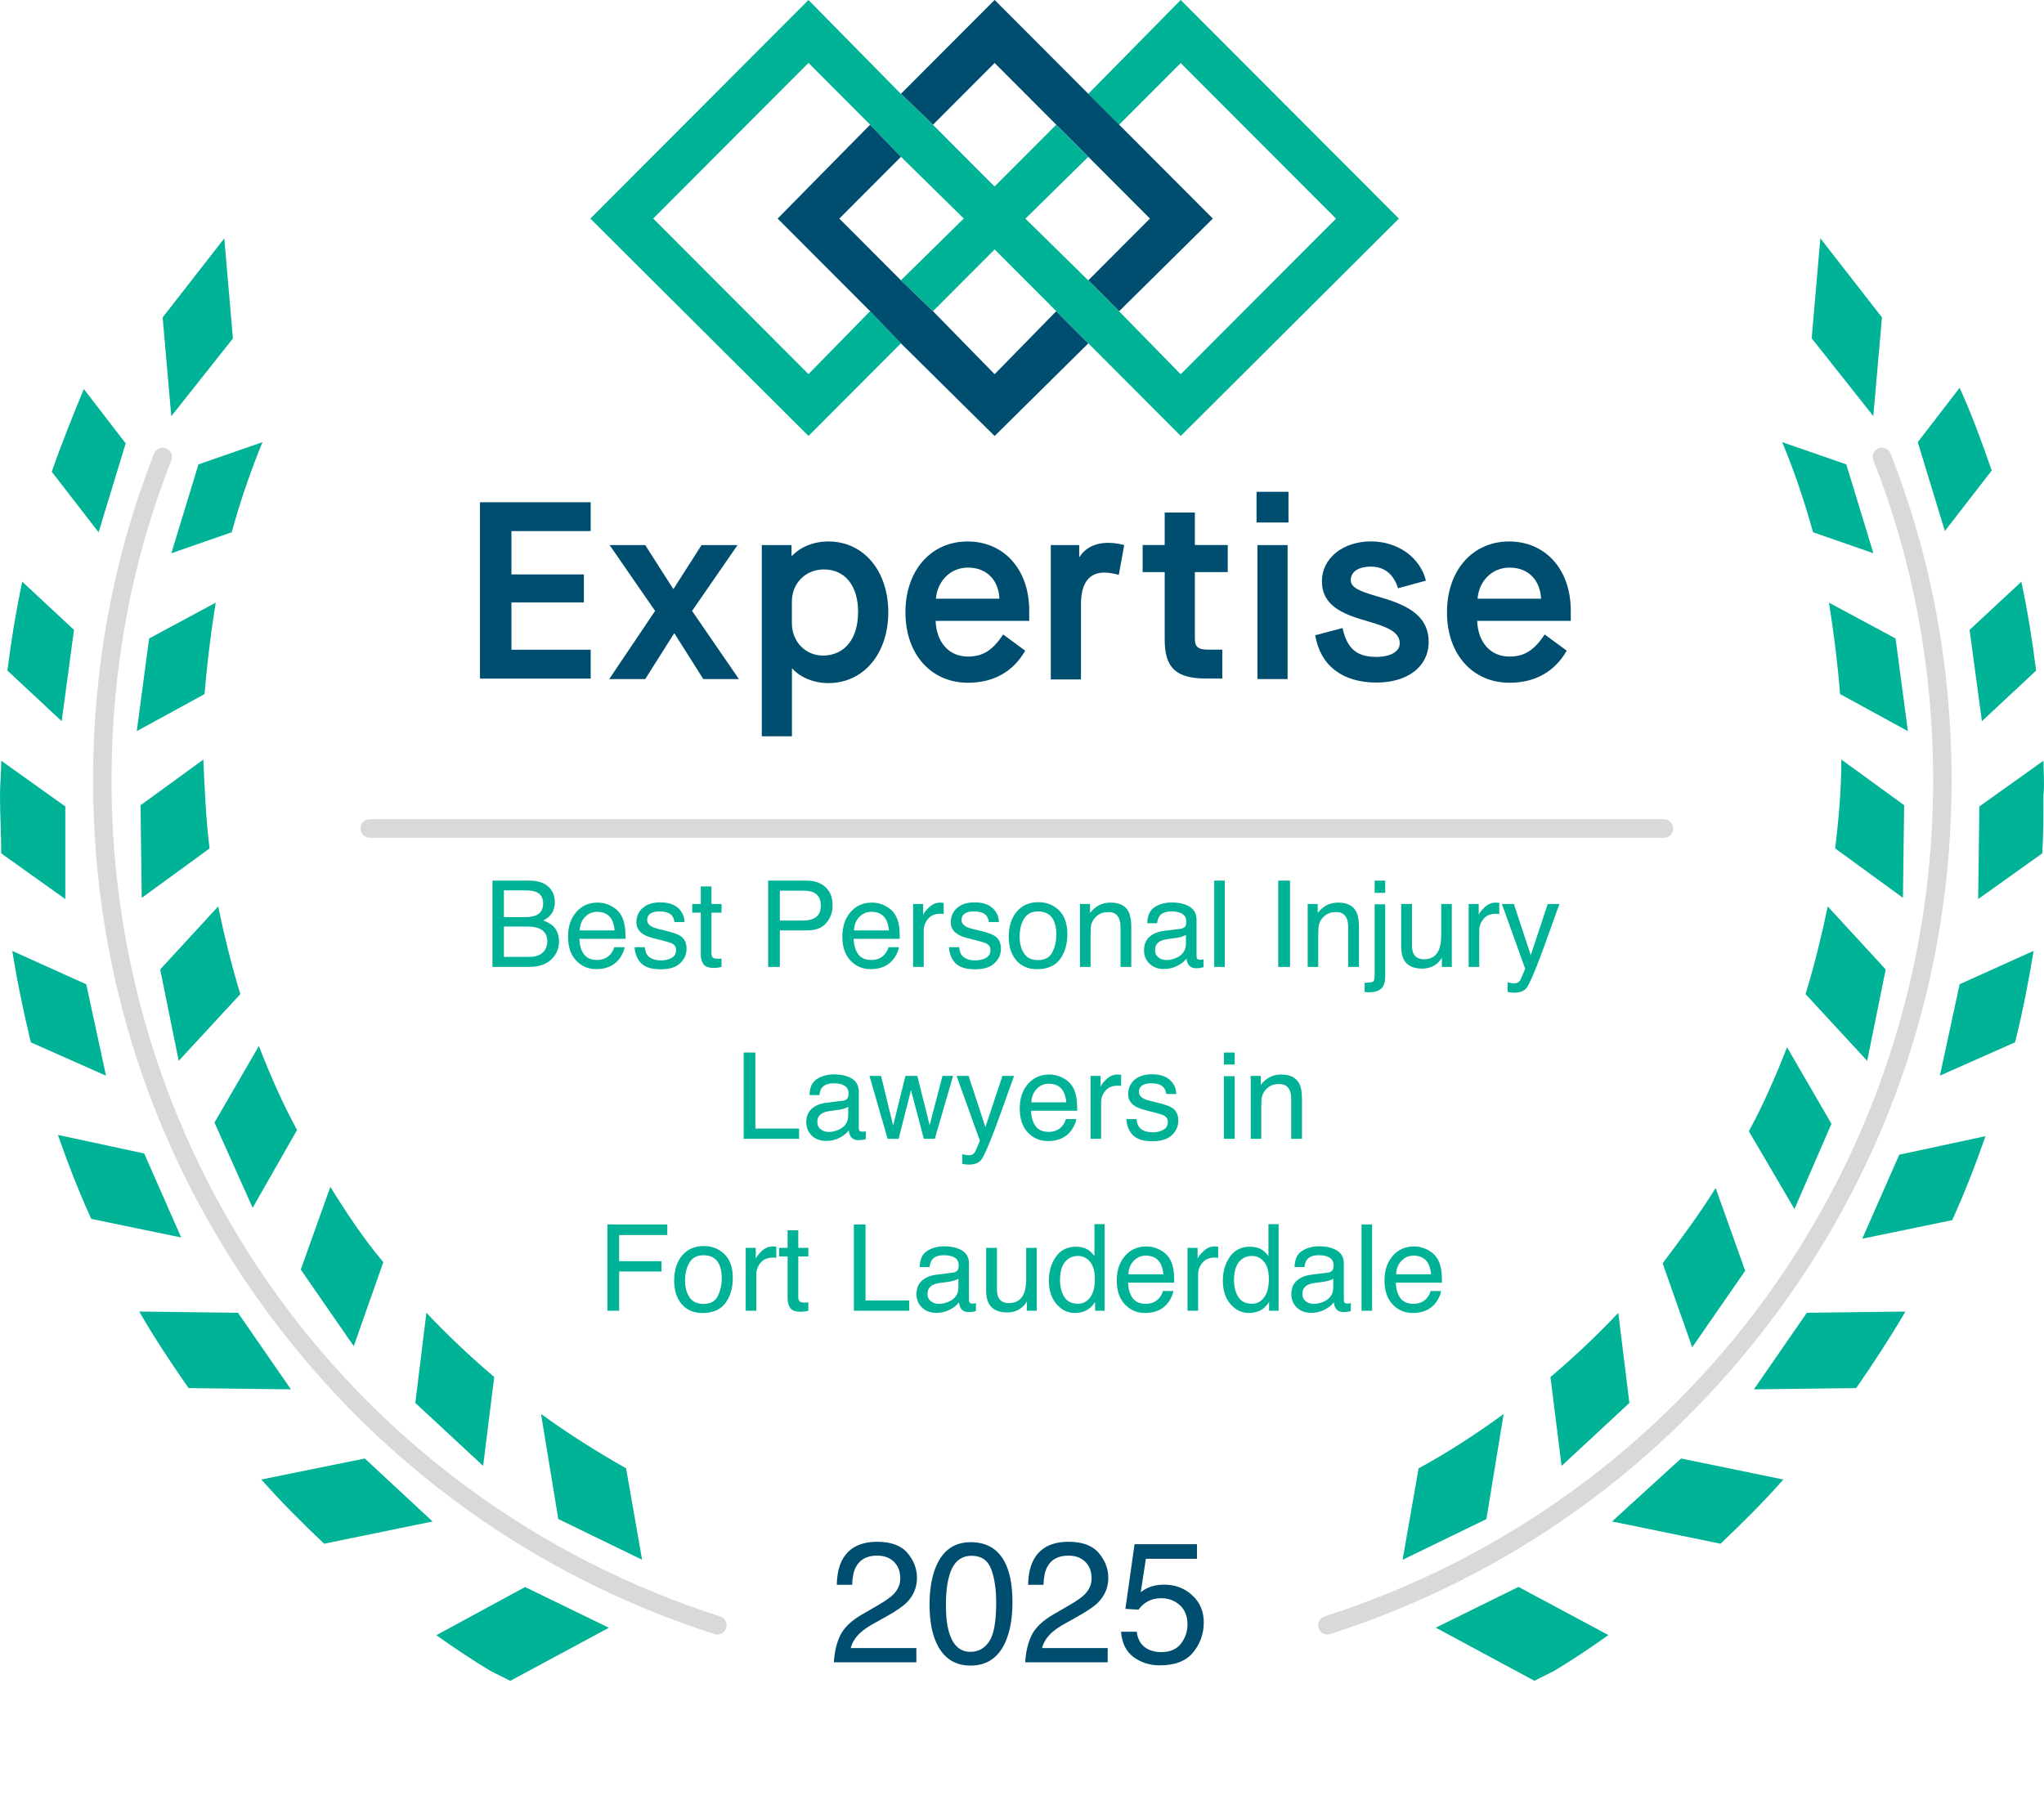 <svg width="183" height="162" viewBox="0 0 183 162" fill="none" xmlns="http://www.w3.org/2000/svg">
<g clip-path="url(#clip0_2019_1909)">
<g opacity="0.15">
<path d="M148.963 75.019H33.105C32.648 75.019 32.276 74.646 32.276 74.188C32.276 73.73 32.648 73.357 33.105 73.357H148.969C149.426 73.357 149.798 73.73 149.798 74.188C149.798 74.646 149.426 75.019 148.969 75.019H148.963Z" fill="#010101"/>
</g>
<g opacity="0.15">
<path d="M64.222 146.366C64.137 146.366 64.052 146.354 63.972 146.33C47.917 141.168 34.104 131.24 24.028 117.623C13.764 103.744 8.332 87.237 8.332 69.893C8.332 59.667 10.173 49.813 13.8 40.613C13.971 40.185 14.446 39.977 14.873 40.148C15.3 40.319 15.507 40.796 15.336 41.224C11.789 50.228 9.984 59.874 9.984 69.893C9.984 104.19 31.88 134.271 64.472 144.748C64.905 144.888 65.149 145.352 65.009 145.792C64.899 146.147 64.57 146.366 64.222 146.366Z" fill="#010101"/>
</g>
<g opacity="0.15">
<path d="M118.838 146.367C118.491 146.367 118.162 146.141 118.052 145.792C117.912 145.359 118.15 144.888 118.588 144.748C151.181 134.271 173.076 104.19 173.076 69.894C173.076 59.875 171.278 50.228 167.725 41.224C167.554 40.796 167.767 40.313 168.188 40.148C168.614 39.977 169.096 40.191 169.261 40.613C172.887 49.813 174.728 59.661 174.728 69.894C174.728 87.237 169.303 103.744 159.032 117.624C148.962 131.241 135.15 141.168 119.088 146.33C119.003 146.354 118.918 146.367 118.838 146.367Z" fill="#010101"/>
</g>
<path d="M20.853 30.301L20.079 21.345L14.562 28.425L15.336 37.271L20.853 30.307V30.301Z" fill="#00B296"/>
<path d="M11.252 39.703L7.504 34.834C6.51 37.265 5.516 39.703 4.633 42.244L8.826 47.663L11.252 39.703Z" fill="#00B296"/>
<path d="M15.336 49.544L20.743 47.663C21.517 44.895 22.401 42.244 23.504 39.593L17.768 41.584L15.342 49.544H15.336Z" fill="#00B296"/>
<path d="M6.62 56.399L1.987 52.086C1.432 54.737 0.993 57.395 0.664 60.046L5.522 64.579L6.626 56.393L6.62 56.399Z" fill="#00B296"/>
<path d="M19.311 53.967L13.349 57.175L12.246 65.471L18.317 62.153C18.537 59.386 18.872 56.735 19.311 53.967Z" fill="#00B296"/>
<path d="M5.846 72.215L0.11 68.122C0.11 69.118 -6.10352e-05 70.224 -6.10352e-05 71.219C-6.10352e-05 72.991 0.11 74.647 0.11 76.418L5.846 80.511V72.215Z" fill="#00B296"/>
<path d="M12.581 72.105L12.691 80.401L18.762 75.978C18.433 73.327 18.323 70.669 18.207 68.018L12.581 72.111V72.105Z" fill="#00B296"/>
<path d="M7.723 88.141L1.103 85.154C1.542 87.921 2.097 90.573 2.761 93.34L9.491 96.327L7.723 88.141Z" fill="#00B296"/>
<path d="M21.517 89.021C20.743 86.48 20.085 83.822 19.53 81.171L14.343 86.81L16.001 94.996L21.517 89.021Z" fill="#00B296"/>
<path d="M12.91 103.292L5.187 101.63C6.071 104.171 7.065 106.719 8.168 109.15L16.22 110.812L12.91 103.292Z" fill="#00B296"/>
<path d="M26.595 101.19C25.272 98.759 24.169 96.211 23.175 93.67L19.201 100.524L22.62 108.154L26.595 101.19Z" fill="#00B296"/>
<path d="M21.298 117.556L12.471 117.446C13.794 119.768 15.342 122.089 16.885 124.301L26.046 124.411L21.304 117.556H21.298Z" fill="#00B296"/>
<path d="M34.318 113.024C32.55 110.922 31.008 108.601 29.576 106.279L26.93 113.69L31.672 120.544L34.318 113.024Z" fill="#00B296"/>
<path d="M23.395 132.487C25.162 134.479 27.034 136.36 29.021 138.236L38.731 136.244L32.66 130.605L23.389 132.487H23.395Z" fill="#00B296"/>
<path d="M44.247 123.305C42.151 121.533 40.054 119.548 38.176 117.556L37.183 125.626L43.254 131.265L44.247 123.305Z" fill="#00B296"/>
<path d="M39.06 146.422C40.602 147.527 42.26 148.633 43.918 149.629L45.686 150.515L54.512 145.762L47.009 142.115L39.066 146.428L39.06 146.422Z" fill="#00B296"/>
<path d="M48.441 126.622L49.983 136.024L57.487 139.671L56.054 131.485C53.519 130.05 50.867 128.388 48.441 126.616V126.622Z" fill="#00B296"/>
<path d="M168.493 28.419L162.976 21.339L162.202 30.295L167.718 37.259L168.493 28.413V28.419Z" fill="#00B296"/>
<path d="M178.319 42.134C177.435 39.593 176.551 37.155 175.448 34.724L171.699 39.593L174.125 47.553L178.319 42.134Z" fill="#00B296"/>
<path d="M167.725 49.544L165.299 41.584L159.563 39.593C160.666 42.244 161.55 44.901 162.324 47.663L167.731 49.544H167.725Z" fill="#00B296"/>
<path d="M177.435 64.585L182.293 60.052C181.964 57.401 181.519 54.633 180.97 52.092L176.338 56.405L177.441 64.591L177.435 64.585Z" fill="#00B296"/>
<path d="M164.744 62.153L170.815 65.471L169.712 57.175L163.75 53.967C164.189 56.735 164.524 59.386 164.744 62.153Z" fill="#00B296"/>
<path d="M182.951 68.122L177.215 72.215L177.106 80.511L182.841 76.418C182.951 74.757 182.951 72.991 182.951 71.219C183.061 70.224 182.951 69.118 182.951 68.122Z" fill="#00B296"/>
<path d="M170.48 72.105L164.854 68.012C164.854 70.663 164.634 73.321 164.299 75.972L170.37 80.395L170.48 72.099V72.105Z" fill="#00B296"/>
<path d="M173.68 96.321L180.409 93.334C181.074 90.683 181.622 87.915 182.067 85.148L175.448 88.135L173.68 96.321Z" fill="#00B296"/>
<path d="M161.653 89.021L167.17 94.996L168.828 86.81L163.64 81.171C163.086 83.822 162.427 86.48 161.653 89.021Z" fill="#00B296"/>
<path d="M166.731 110.922L174.783 109.26C175.886 106.829 176.88 104.282 177.764 101.74L170.041 103.402L166.731 110.922Z" fill="#00B296"/>
<path d="M163.97 100.635L159.995 93.78C159.002 96.322 157.899 98.869 156.576 101.301L160.66 108.265L163.97 100.635Z" fill="#00B296"/>
<path d="M157.021 124.411L166.182 124.301C167.725 122.089 169.163 119.878 170.595 117.446L161.769 117.556L157.027 124.411H157.021Z" fill="#00B296"/>
<path d="M156.247 113.793L153.601 106.383C152.169 108.704 150.511 110.916 148.859 113.127L151.504 120.647L156.247 113.793Z" fill="#00B296"/>
<path d="M144.33 136.244L154.04 138.236C156.027 136.354 157.905 134.479 159.666 132.487L150.505 130.605L144.324 136.244H144.33Z" fill="#00B296"/>
<path d="M139.807 131.271L145.878 125.633L144.885 117.562C143.007 119.554 140.91 121.546 138.813 123.311L139.807 131.271Z" fill="#00B296"/>
<path d="M128.549 145.756L137.375 150.509L139.143 149.623C140.801 148.627 142.453 147.521 144.001 146.416L135.949 142.103L128.555 145.75L128.549 145.756Z" fill="#00B296"/>
<path d="M134.62 126.623C132.194 128.394 129.652 130.05 127.006 131.491L125.574 139.678L133.078 136.031L134.62 126.629V126.623Z" fill="#00B296"/>
<path d="M125.239 19.573L105.709 0L97.431 8.406L100.192 11.174L105.709 5.645L119.613 19.579L105.709 33.514L100.192 27.876L97.431 25.108L91.805 19.579L97.431 14.051L94.56 11.174L89.043 16.702L83.527 11.174L80.656 8.406L72.384 0L52.854 19.573L72.384 39.037L80.662 30.741L77.901 27.863L72.384 33.502L58.48 19.567L72.384 5.633L77.901 11.161L80.662 14.039L86.288 19.567L80.662 25.096L83.533 27.863L89.05 22.335L94.566 27.863L97.437 30.741L105.715 39.037L125.245 19.573H125.239Z" fill="#00B296"/>
<path d="M89.049 5.638L94.566 11.167L97.437 14.044L102.953 19.573L97.437 25.102L100.198 27.869L108.586 19.573L100.198 11.167L97.437 8.4L89.049 -0.006L80.662 8.4L83.533 11.167L89.049 5.638ZM94.566 27.869L89.049 33.508L83.533 27.869L80.662 25.102L75.146 19.573L80.662 14.044L77.901 11.167L69.623 19.573L77.901 27.869L80.662 30.747L89.049 39.043L97.437 30.747L94.566 27.869Z" fill="#004E6F"/>
<path d="M42.973 44.975H52.885V47.559H45.789V51.438H52.275V53.943H45.789V58.182H52.885V60.767H42.973" fill="#004E6F"/>
<path d="M58.651 54.706L54.579 48.811H57.767L60.267 52.727H60.309L62.808 48.811H66.033L61.961 54.706L66.155 60.809H62.967L60.388 56.728H60.346L57.767 60.809H54.543" fill="#004E6F"/>
<path d="M76.828 54.828C76.828 52.446 75.658 50.992 73.762 50.992C72.11 50.992 70.897 52.244 70.897 53.863V55.8C70.897 57.455 72.104 58.708 73.719 58.708C75.652 58.665 76.822 57.174 76.822 54.828H76.828ZM68.203 48.811H70.867V49.782H70.903C71.671 48.976 72.835 48.487 74.17 48.487C77.316 48.487 79.528 51.114 79.528 54.828C79.528 58.543 77.31 61.17 74.17 61.17C72.841 61.17 71.629 60.644 70.946 59.875H70.903V65.935H68.203" fill="#004E6F"/>
<path d="M89.482 53.613C89.403 51.957 88.355 50.827 86.66 50.827C85.087 50.827 83.917 52.037 83.795 53.613H89.476H89.482ZM81.064 54.828C81.064 51.071 83.362 48.487 86.624 48.487C89.885 48.487 92.146 50.992 92.146 54.67V55.598H83.765C83.844 57.498 84.935 58.793 86.666 58.793C87.995 58.793 88.885 58.225 89.811 56.814L91.786 58.268C90.701 60.168 88.928 61.139 86.666 61.139C83.362 61.139 81.064 58.592 81.064 54.835V54.828Z" fill="#004E6F"/>
<path d="M94.078 48.812H96.62V49.862H96.663C97.144 49.093 98.034 48.61 99.199 48.61C99.723 48.61 100.204 48.689 100.649 48.812L100.168 51.475C99.686 51.353 99.284 51.273 98.876 51.273C97.504 51.273 96.779 52.202 96.779 54.145V60.846H94.078" fill="#004E6F"/>
<path d="M106.976 51.23V57.168C106.976 57.938 107.257 58.176 108.226 58.176H109.433V60.76H107.982C105.282 60.76 104.276 59.789 104.276 57.29V51.23H102.301V48.805H104.276V45.897H106.976V48.805H109.921V51.23" fill="#004E6F"/>
<path d="M112.578 48.811H115.279V60.809H112.578V48.811ZM112.499 44.04H115.358V46.789H112.499V44.04Z" fill="#004E6F"/>
<path d="M117.741 56.888L120.198 56.24C120.6 58.06 121.447 58.824 123.221 58.824C124.513 58.824 125.318 58.335 125.318 57.614C125.318 56.606 124.27 56.16 122.459 55.635C120.161 54.988 118.351 54.224 118.351 52.037C118.351 50.015 120.204 48.481 122.746 48.481C125.123 48.481 127.141 49.893 127.665 51.994L125.166 52.678C124.763 51.383 123.916 50.742 122.746 50.742C121.575 50.742 120.935 51.224 120.935 51.951C120.935 52.636 121.783 52.959 123.313 53.405C125.733 54.09 127.909 54.981 127.909 57.486C127.909 59.667 126.056 61.121 123.233 61.121C120.173 61.121 118.198 59.588 117.753 56.881L117.741 56.888Z" fill="#004E6F"/>
<path d="M137.972 53.613C137.893 51.957 136.845 50.827 135.15 50.827C133.577 50.827 132.407 52.037 132.285 53.613H137.966H137.972ZM129.548 54.828C129.548 51.071 131.846 48.487 135.107 48.487C138.368 48.487 140.63 50.992 140.63 54.67V55.598H132.249C132.328 57.498 133.413 58.793 135.15 58.793C136.479 58.793 137.369 58.225 138.295 56.814L140.27 58.268C139.179 60.168 137.411 61.139 135.15 61.139C131.846 61.139 129.548 58.592 129.548 54.835V54.828Z" fill="#004E6F"/>
<path d="M74.658 148.857C74.709 147.931 74.899 147.125 75.229 146.438C75.565 145.752 76.216 145.129 77.183 144.568L78.625 143.734C79.271 143.358 79.724 143.038 79.985 142.772C80.395 142.357 80.601 141.881 80.601 141.345C80.601 140.719 80.413 140.223 80.037 139.857C79.662 139.487 79.161 139.301 78.535 139.301C77.608 139.301 76.967 139.652 76.612 140.353C76.421 140.729 76.316 141.25 76.296 141.916H74.921C74.936 140.979 75.109 140.215 75.44 139.624C76.026 138.583 77.06 138.062 78.542 138.062C79.775 138.062 80.674 138.395 81.24 139.061C81.81 139.727 82.096 140.468 82.096 141.285C82.096 142.146 81.793 142.882 81.187 143.493C80.836 143.849 80.208 144.28 79.301 144.786L78.272 145.357C77.781 145.627 77.395 145.885 77.115 146.13C76.614 146.566 76.299 147.049 76.168 147.58H82.043V148.857H74.658ZM86.904 138.099C88.296 138.099 89.303 138.673 89.924 139.82C90.405 140.706 90.645 141.921 90.645 143.463C90.645 144.926 90.427 146.135 89.992 147.092C89.361 148.464 88.329 149.15 86.896 149.15C85.604 149.15 84.643 148.589 84.012 147.468C83.486 146.531 83.223 145.274 83.223 143.696C83.223 142.474 83.38 141.425 83.696 140.549C84.287 138.916 85.356 138.099 86.904 138.099ZM86.889 147.918C87.59 147.918 88.148 147.608 88.564 146.987C88.98 146.366 89.188 145.209 89.188 143.516C89.188 142.294 89.037 141.29 88.737 140.503C88.436 139.712 87.853 139.316 86.987 139.316C86.19 139.316 85.607 139.692 85.236 140.443C84.871 141.19 84.688 142.291 84.688 143.749C84.688 144.846 84.805 145.727 85.041 146.393C85.401 147.41 86.017 147.918 86.889 147.918ZM91.787 148.857C91.837 147.931 92.028 147.125 92.358 146.438C92.694 145.752 93.345 145.129 94.311 144.568L95.754 143.734C96.4 143.358 96.853 143.038 97.114 142.772C97.524 142.357 97.73 141.881 97.73 141.345C97.73 140.719 97.542 140.223 97.166 139.857C96.79 139.487 96.29 139.301 95.664 139.301C94.737 139.301 94.096 139.652 93.74 140.353C93.55 140.729 93.445 141.25 93.425 141.916H92.05C92.065 140.979 92.238 140.215 92.568 139.624C93.154 138.583 94.189 138.062 95.671 138.062C96.903 138.062 97.802 138.395 98.368 139.061C98.939 139.727 99.225 140.468 99.225 141.285C99.225 142.146 98.922 142.882 98.316 143.493C97.965 143.849 97.336 144.28 96.43 144.786L95.401 145.357C94.91 145.627 94.524 145.885 94.244 146.13C93.743 146.566 93.427 147.049 93.297 147.58H99.172V148.857H91.787ZM101.771 146.115C101.862 146.887 102.22 147.42 102.846 147.716C103.166 147.866 103.537 147.941 103.958 147.941C104.759 147.941 105.352 147.685 105.738 147.175C106.124 146.664 106.316 146.098 106.316 145.477C106.316 144.726 106.086 144.145 105.625 143.734C105.17 143.323 104.621 143.118 103.98 143.118C103.514 143.118 103.114 143.208 102.778 143.388C102.447 143.569 102.165 143.819 101.929 144.14L100.757 144.072L101.576 138.28H107.165V139.587H102.59L102.132 142.577C102.382 142.387 102.62 142.244 102.846 142.149C103.246 141.983 103.71 141.901 104.235 141.901C105.222 141.901 106.059 142.219 106.745 142.855C107.431 143.491 107.774 144.297 107.774 145.274C107.774 146.291 107.458 147.187 106.827 147.963C106.201 148.74 105.2 149.128 103.822 149.128C102.946 149.128 102.17 148.882 101.493 148.392C100.822 147.896 100.447 147.137 100.367 146.115H101.771Z" fill="#004E6F"/>
<path d="M47.018 82.124C47.459 82.124 47.803 82.063 48.048 81.94C48.434 81.747 48.627 81.4 48.627 80.899C48.627 80.394 48.422 80.054 48.012 79.879C47.78 79.78 47.437 79.731 46.981 79.731H45.114V82.124H47.018ZM47.37 85.689C48.012 85.689 48.469 85.504 48.743 85.132C48.914 84.897 49 84.613 49 84.28C49 83.719 48.75 83.337 48.248 83.134C47.982 83.025 47.63 82.971 47.191 82.971H45.114V85.689H47.37ZM44.089 78.858H47.407C48.312 78.858 48.955 79.128 49.337 79.668C49.561 79.987 49.673 80.355 49.673 80.772C49.673 81.26 49.535 81.659 49.258 81.972C49.114 82.136 48.907 82.287 48.638 82.424C49.034 82.575 49.33 82.745 49.526 82.934C49.873 83.27 50.047 83.735 50.047 84.328C50.047 84.825 49.891 85.276 49.579 85.679C49.113 86.282 48.371 86.584 47.354 86.584H44.089V78.858ZM53.518 80.825C53.917 80.825 54.305 80.92 54.68 81.109C55.055 81.295 55.341 81.537 55.537 81.835C55.726 82.119 55.853 82.45 55.916 82.829C55.972 83.088 56 83.502 56 84.07H51.872C51.889 84.641 52.024 85.1 52.277 85.448C52.529 85.791 52.92 85.963 53.449 85.963C53.944 85.963 54.338 85.8 54.633 85.474C54.801 85.285 54.92 85.066 54.99 84.817H55.921C55.896 85.023 55.814 85.255 55.674 85.511C55.537 85.763 55.383 85.97 55.211 86.131C54.923 86.412 54.568 86.601 54.144 86.699C53.916 86.755 53.658 86.783 53.37 86.783C52.669 86.783 52.075 86.529 51.588 86.021C51.1 85.509 50.857 84.794 50.857 83.875C50.857 82.971 51.102 82.236 51.593 81.672C52.084 81.107 52.725 80.825 53.518 80.825ZM55.027 83.318C54.988 82.908 54.899 82.58 54.759 82.334C54.499 81.879 54.066 81.651 53.46 81.651C53.025 81.651 52.66 81.808 52.366 82.124C52.072 82.436 51.916 82.834 51.898 83.318H55.027ZM57.73 84.817C57.758 85.132 57.837 85.374 57.967 85.542C58.205 85.847 58.619 86 59.208 86C59.558 86 59.867 85.924 60.133 85.774C60.4 85.619 60.533 85.383 60.533 85.064C60.533 84.822 60.426 84.638 60.212 84.511C60.075 84.434 59.806 84.345 59.402 84.243L58.65 84.054C58.17 83.935 57.816 83.802 57.588 83.654C57.181 83.398 56.978 83.044 56.978 82.592C56.978 82.059 57.169 81.628 57.551 81.298C57.937 80.969 58.454 80.804 59.102 80.804C59.951 80.804 60.563 81.053 60.938 81.551C61.173 81.866 61.287 82.206 61.28 82.571H60.386C60.368 82.357 60.293 82.163 60.16 81.987C59.942 81.738 59.565 81.614 59.029 81.614C58.671 81.614 58.4 81.682 58.214 81.819C58.032 81.956 57.94 82.136 57.94 82.361C57.94 82.606 58.061 82.802 58.303 82.95C58.443 83.037 58.65 83.114 58.924 83.181L59.55 83.334C60.23 83.498 60.685 83.658 60.917 83.812C61.285 84.054 61.469 84.434 61.469 84.953C61.469 85.455 61.278 85.888 60.896 86.252C60.517 86.617 59.939 86.799 59.16 86.799C58.322 86.799 57.728 86.61 57.378 86.231C57.031 85.849 56.845 85.377 56.82 84.817H57.73ZM62.742 79.379H63.699V80.951H64.598V81.724H63.699V85.4C63.699 85.597 63.765 85.728 63.899 85.795C63.972 85.833 64.095 85.853 64.267 85.853C64.312 85.853 64.361 85.853 64.414 85.853C64.466 85.849 64.528 85.844 64.598 85.837V86.584C64.489 86.615 64.375 86.638 64.256 86.652C64.141 86.666 64.014 86.673 63.877 86.673C63.436 86.673 63.136 86.561 62.978 86.336C62.821 86.109 62.742 85.814 62.742 85.453V81.724H61.979V80.951H62.742V79.379ZM68.773 78.858H72.25C72.937 78.858 73.491 79.053 73.911 79.442C74.332 79.828 74.542 80.371 74.542 81.072C74.542 81.675 74.355 82.201 73.98 82.65C73.605 83.095 73.028 83.318 72.25 83.318H69.82V86.584H68.773V78.858ZM73.485 81.078C73.485 80.51 73.275 80.124 72.854 79.921C72.623 79.812 72.306 79.758 71.903 79.758H69.82V82.434H71.903C72.372 82.434 72.753 82.334 73.044 82.135C73.338 81.935 73.485 81.582 73.485 81.078ZM78.076 80.825C78.476 80.825 78.863 80.92 79.239 81.109C79.614 81.295 79.899 81.537 80.096 81.835C80.285 82.119 80.411 82.45 80.474 82.829C80.53 83.088 80.558 83.502 80.558 84.07H76.43C76.448 84.641 76.583 85.1 76.835 85.448C77.088 85.791 77.479 85.963 78.008 85.963C78.502 85.963 78.897 85.8 79.191 85.474C79.359 85.285 79.479 85.066 79.549 84.817H80.48C80.455 85.023 80.373 85.255 80.232 85.511C80.096 85.763 79.942 85.97 79.77 86.131C79.482 86.412 79.126 86.601 78.702 86.699C78.474 86.755 78.217 86.783 77.929 86.783C77.228 86.783 76.634 86.529 76.146 86.021C75.659 85.509 75.415 84.794 75.415 83.875C75.415 82.971 75.661 82.236 76.152 81.672C76.642 81.107 77.284 80.825 78.076 80.825ZM79.586 83.318C79.547 82.908 79.458 82.58 79.317 82.334C79.058 81.879 78.625 81.651 78.019 81.651C77.584 81.651 77.219 81.808 76.925 82.124C76.63 82.436 76.474 82.834 76.457 83.318H79.586ZM81.752 80.951H82.651V81.924C82.725 81.735 82.906 81.505 83.193 81.235C83.481 80.962 83.812 80.825 84.187 80.825C84.205 80.825 84.234 80.827 84.276 80.83C84.319 80.834 84.39 80.841 84.492 80.851V81.851C84.436 81.84 84.383 81.833 84.334 81.829C84.289 81.826 84.238 81.824 84.182 81.824C83.705 81.824 83.339 81.978 83.083 82.287C82.827 82.592 82.699 82.944 82.699 83.344V86.584H81.752V80.951ZM85.875 84.817C85.903 85.132 85.982 85.374 86.112 85.542C86.35 85.847 86.764 86 87.353 86C87.704 86 88.012 85.924 88.278 85.774C88.545 85.619 88.678 85.383 88.678 85.064C88.678 84.822 88.571 84.638 88.357 84.511C88.221 84.434 87.951 84.345 87.547 84.243L86.795 84.054C86.315 83.935 85.961 83.802 85.733 83.654C85.326 83.398 85.123 83.044 85.123 82.592C85.123 82.059 85.314 81.628 85.696 81.298C86.082 80.969 86.599 80.804 87.248 80.804C88.096 80.804 88.708 81.053 89.083 81.551C89.318 81.866 89.432 82.206 89.425 82.571H88.531C88.513 82.357 88.438 82.163 88.305 81.987C88.087 81.738 87.71 81.614 87.174 81.614C86.817 81.614 86.545 81.682 86.359 81.819C86.177 81.956 86.085 82.136 86.085 82.361C86.085 82.606 86.206 82.802 86.448 82.95C86.589 83.037 86.795 83.114 87.069 83.181L87.695 83.334C88.375 83.498 88.831 83.658 89.062 83.812C89.43 84.054 89.614 84.434 89.614 84.953C89.614 85.455 89.423 85.888 89.041 86.252C88.662 86.617 88.084 86.799 87.305 86.799C86.468 86.799 85.873 86.61 85.523 86.231C85.176 85.849 84.99 85.377 84.965 84.817H85.875ZM92.933 85.974C93.56 85.974 93.99 85.737 94.221 85.263C94.456 84.787 94.573 84.257 94.573 83.675C94.573 83.15 94.489 82.722 94.321 82.392C94.054 81.873 93.595 81.614 92.943 81.614C92.365 81.614 91.944 81.835 91.681 82.276C91.418 82.718 91.287 83.251 91.287 83.875C91.287 84.475 91.418 84.974 91.681 85.374C91.944 85.774 92.361 85.974 92.933 85.974ZM92.969 80.788C93.695 80.788 94.308 81.03 94.81 81.514C95.311 81.998 95.562 82.71 95.562 83.649C95.562 84.557 95.341 85.307 94.899 85.9C94.457 86.492 93.772 86.789 92.843 86.789C92.068 86.789 91.453 86.527 90.997 86.005C90.541 85.479 90.314 84.775 90.314 83.891C90.314 82.944 90.554 82.191 91.034 81.63C91.514 81.069 92.159 80.788 92.969 80.788ZM96.692 80.951H97.592V81.751C97.858 81.421 98.14 81.184 98.438 81.041C98.736 80.897 99.068 80.825 99.432 80.825C100.232 80.825 100.772 81.104 101.052 81.661C101.206 81.966 101.283 82.403 101.283 82.971V86.584H100.321V83.034C100.321 82.69 100.27 82.413 100.169 82.203C100 81.852 99.695 81.677 99.254 81.677C99.029 81.677 98.845 81.7 98.701 81.745C98.442 81.823 98.214 81.977 98.018 82.208C97.86 82.394 97.757 82.587 97.707 82.787C97.662 82.983 97.639 83.265 97.639 83.633V86.584H96.692V80.951ZM103.413 85.085C103.413 85.358 103.513 85.574 103.713 85.732C103.913 85.889 104.15 85.968 104.423 85.968C104.756 85.968 105.079 85.891 105.391 85.737C105.916 85.481 106.179 85.062 106.179 84.48V83.717C106.064 83.791 105.915 83.852 105.732 83.901C105.55 83.951 105.371 83.986 105.196 84.007L104.623 84.08C104.279 84.126 104.022 84.198 103.85 84.296C103.559 84.461 103.413 84.724 103.413 85.085ZM105.706 83.171C105.923 83.142 106.069 83.051 106.143 82.897C106.185 82.813 106.206 82.692 106.206 82.534C106.206 82.212 106.09 81.978 105.859 81.835C105.631 81.688 105.303 81.614 104.875 81.614C104.381 81.614 104.03 81.747 103.823 82.014C103.708 82.161 103.632 82.38 103.597 82.671H102.714C102.731 81.977 102.956 81.495 103.387 81.225C103.822 80.951 104.325 80.815 104.896 80.815C105.559 80.815 106.097 80.941 106.511 81.193C106.921 81.446 107.126 81.838 107.126 82.371V85.616C107.126 85.714 107.145 85.793 107.184 85.853C107.226 85.912 107.312 85.942 107.442 85.942C107.484 85.942 107.531 85.94 107.584 85.937C107.636 85.93 107.692 85.921 107.752 85.91V86.61C107.605 86.652 107.492 86.678 107.415 86.689C107.338 86.699 107.233 86.704 107.1 86.704C106.774 86.704 106.537 86.589 106.39 86.357C106.313 86.235 106.258 86.061 106.227 85.837C106.034 86.089 105.757 86.308 105.396 86.494C105.035 86.68 104.637 86.773 104.202 86.773C103.68 86.773 103.252 86.615 102.919 86.299C102.589 85.981 102.425 85.583 102.425 85.106C102.425 84.583 102.588 84.178 102.914 83.891C103.24 83.603 103.667 83.427 104.197 83.36L105.706 83.171ZM108.709 78.858H109.655V86.584H108.709V78.858ZM114.441 78.858H115.498V86.584H114.441V78.858ZM117.076 80.951H117.975V81.751C118.241 81.421 118.524 81.184 118.822 81.041C119.12 80.897 119.451 80.825 119.816 80.825C120.615 80.825 121.155 81.104 121.435 81.661C121.589 81.966 121.667 82.403 121.667 82.971V86.584H120.704V83.034C120.704 82.69 120.653 82.413 120.552 82.203C120.383 81.852 120.078 81.677 119.637 81.677C119.412 81.677 119.228 81.7 119.085 81.745C118.825 81.823 118.597 81.977 118.401 82.208C118.243 82.394 118.14 82.587 118.091 82.787C118.045 82.983 118.022 83.265 118.022 83.633V86.584H117.076V80.951ZM124.017 79.952H123.071V78.858H124.017V79.952ZM122.177 88.009C122.601 87.995 122.855 87.956 122.939 87.893C123.027 87.833 123.071 87.642 123.071 87.32V80.978H124.017V87.42C124.017 87.83 123.951 88.137 123.817 88.34C123.597 88.683 123.178 88.855 122.561 88.855C122.515 88.855 122.466 88.853 122.413 88.85C122.364 88.847 122.285 88.84 122.177 88.829V88.009ZM126.415 80.951V84.69C126.415 84.978 126.461 85.213 126.552 85.395C126.72 85.732 127.034 85.9 127.493 85.9C128.152 85.9 128.601 85.605 128.84 85.016C128.969 84.701 129.034 84.268 129.034 83.717V80.951H129.981V86.584H129.087L129.097 85.753C128.975 85.966 128.822 86.147 128.64 86.294C128.279 86.589 127.84 86.736 127.325 86.736C126.522 86.736 125.975 86.468 125.684 85.931C125.527 85.644 125.448 85.26 125.448 84.78V80.951H126.415ZM131.49 80.951H132.389V81.924C132.463 81.735 132.643 81.505 132.931 81.235C133.218 80.962 133.55 80.825 133.925 80.825C133.942 80.825 133.972 80.827 134.014 80.83C134.056 80.834 134.128 80.841 134.23 80.851V81.851C134.174 81.84 134.121 81.833 134.072 81.829C134.027 81.826 133.976 81.824 133.92 81.824C133.443 81.824 133.076 81.978 132.821 82.287C132.565 82.592 132.437 82.944 132.437 83.344V86.584H131.49V80.951ZM138.568 80.951H139.615C139.482 81.312 139.185 82.136 138.726 83.423C138.383 84.391 138.095 85.179 137.864 85.789C137.317 87.227 136.931 88.103 136.707 88.419C136.482 88.734 136.097 88.892 135.55 88.892C135.417 88.892 135.313 88.887 135.24 88.876C135.169 88.866 135.082 88.847 134.977 88.819V87.956C135.141 88.002 135.261 88.03 135.334 88.04C135.408 88.051 135.473 88.056 135.529 88.056C135.704 88.056 135.832 88.026 135.913 87.967C135.997 87.91 136.067 87.84 136.123 87.756C136.141 87.728 136.204 87.584 136.312 87.325C136.421 87.066 136.5 86.873 136.549 86.746L134.467 80.951H135.539L137.049 85.537L138.568 80.951Z" fill="#00B296"/>
<path d="M66.581 94.253H67.627V101.058H71.54V101.978H66.581V94.253ZM73.175 100.479C73.175 100.753 73.275 100.968 73.475 101.126C73.675 101.284 73.911 101.363 74.185 101.363C74.518 101.363 74.84 101.286 75.152 101.131C75.678 100.875 75.941 100.456 75.941 99.874V99.112C75.826 99.186 75.677 99.247 75.494 99.296C75.312 99.345 75.133 99.38 74.958 99.401L74.385 99.475C74.041 99.52 73.783 99.592 73.612 99.69C73.321 99.855 73.175 100.118 73.175 100.479ZM75.468 98.565C75.685 98.537 75.831 98.446 75.904 98.292C75.947 98.207 75.968 98.087 75.968 97.929C75.968 97.606 75.852 97.373 75.621 97.229C75.393 97.082 75.065 97.008 74.637 97.008C74.143 97.008 73.792 97.142 73.585 97.408C73.47 97.555 73.394 97.775 73.359 98.066H72.476C72.493 97.371 72.718 96.889 73.149 96.619C73.584 96.346 74.087 96.209 74.658 96.209C75.321 96.209 75.859 96.335 76.273 96.588C76.683 96.84 76.888 97.233 76.888 97.766V101.01C76.888 101.109 76.907 101.187 76.946 101.247C76.988 101.307 77.074 101.336 77.203 101.336C77.245 101.336 77.293 101.335 77.345 101.331C77.398 101.324 77.454 101.315 77.514 101.305V102.004C77.366 102.046 77.254 102.073 77.177 102.083C77.1 102.094 76.995 102.099 76.862 102.099C76.535 102.099 76.299 101.983 76.152 101.752C76.075 101.629 76.02 101.456 75.989 101.231C75.796 101.484 75.519 101.703 75.158 101.889C74.797 102.074 74.399 102.167 73.964 102.167C73.442 102.167 73.014 102.01 72.681 101.694C72.351 101.375 72.186 100.977 72.186 100.5C72.186 99.978 72.35 99.573 72.675 99.285C73.002 98.998 73.429 98.821 73.959 98.754L75.468 98.565ZM78.881 96.346L79.964 100.784L81.063 96.346H82.126L83.23 100.758L84.382 96.346H85.328L83.693 101.978H82.709L81.563 97.618L80.453 101.978H79.47L77.845 96.346H78.881ZM89.746 96.346H90.792C90.659 96.707 90.363 97.531 89.903 98.817C89.56 99.785 89.272 100.574 89.041 101.184C88.494 102.621 88.108 103.498 87.884 103.813C87.66 104.129 87.274 104.287 86.727 104.287C86.594 104.287 86.49 104.281 86.417 104.271C86.347 104.26 86.259 104.241 86.154 104.213V103.351C86.319 103.396 86.438 103.424 86.511 103.435C86.585 103.445 86.65 103.45 86.706 103.45C86.881 103.45 87.009 103.421 87.09 103.361C87.174 103.305 87.244 103.235 87.3 103.151C87.318 103.123 87.381 102.979 87.49 102.72C87.598 102.46 87.677 102.267 87.726 102.141L85.644 96.346H86.717L88.226 100.932L89.746 96.346ZM93.958 96.22C94.358 96.22 94.745 96.314 95.12 96.504C95.495 96.689 95.781 96.931 95.977 97.229C96.167 97.513 96.293 97.845 96.356 98.223C96.412 98.483 96.44 98.896 96.44 99.464H92.312C92.329 100.036 92.464 100.495 92.717 100.842C92.969 101.186 93.36 101.357 93.89 101.357C94.384 101.357 94.778 101.194 95.073 100.868C95.241 100.679 95.36 100.46 95.43 100.211H96.361C96.337 100.418 96.254 100.649 96.114 100.905C95.977 101.158 95.823 101.364 95.651 101.526C95.364 101.806 95.008 101.996 94.584 102.094C94.356 102.15 94.098 102.178 93.811 102.178C93.109 102.178 92.515 101.924 92.028 101.415C91.541 100.903 91.297 100.188 91.297 99.27C91.297 98.365 91.542 97.631 92.033 97.066C92.524 96.502 93.166 96.22 93.958 96.22ZM95.467 98.712C95.429 98.302 95.339 97.974 95.199 97.729C94.94 97.273 94.507 97.045 93.9 97.045C93.465 97.045 93.101 97.203 92.806 97.519C92.512 97.831 92.356 98.228 92.338 98.712H95.467ZM97.634 96.346H98.533V97.319C98.607 97.129 98.787 96.9 99.075 96.63C99.362 96.356 99.694 96.22 100.069 96.22C100.086 96.22 100.116 96.221 100.158 96.225C100.2 96.228 100.272 96.235 100.374 96.246V97.245C100.318 97.235 100.265 97.228 100.216 97.224C100.17 97.221 100.12 97.219 100.063 97.219C99.587 97.219 99.22 97.373 98.964 97.682C98.708 97.987 98.58 98.339 98.58 98.739V101.978H97.634V96.346ZM101.757 100.211C101.785 100.527 101.864 100.769 101.993 100.937C102.232 101.242 102.645 101.394 103.234 101.394C103.585 101.394 103.894 101.319 104.16 101.168C104.426 101.014 104.56 100.777 104.56 100.458C104.56 100.216 104.453 100.032 104.239 99.906C104.102 99.829 103.832 99.74 103.429 99.638L102.677 99.448C102.197 99.329 101.843 99.196 101.615 99.049C101.208 98.793 101.005 98.439 101.005 97.987C101.005 97.454 101.196 97.022 101.578 96.693C101.964 96.363 102.481 96.199 103.129 96.199C103.978 96.199 104.59 96.448 104.965 96.945C105.2 97.261 105.313 97.601 105.306 97.966H104.412C104.395 97.752 104.32 97.557 104.186 97.382C103.969 97.133 103.592 97.008 103.056 97.008C102.698 97.008 102.426 97.077 102.241 97.213C102.058 97.35 101.967 97.531 101.967 97.755C101.967 98.001 102.088 98.197 102.33 98.344C102.47 98.432 102.677 98.509 102.951 98.576L103.576 98.728C104.256 98.893 104.712 99.052 104.944 99.207C105.312 99.448 105.496 99.829 105.496 100.348C105.496 100.849 105.305 101.282 104.923 101.647C104.544 102.011 103.965 102.194 103.187 102.194C102.349 102.194 101.755 102.004 101.404 101.626C101.057 101.244 100.872 100.772 100.847 100.211H101.757ZM109.577 96.372H110.539V101.978H109.577V96.372ZM109.577 94.253H110.539V95.326H109.577V94.253ZM111.975 96.346H112.874V97.145C113.14 96.816 113.423 96.579 113.721 96.435C114.019 96.291 114.35 96.22 114.714 96.22C115.514 96.22 116.054 96.498 116.334 97.056C116.488 97.361 116.566 97.797 116.566 98.365V101.978H115.603V98.428C115.603 98.085 115.552 97.808 115.451 97.597C115.282 97.247 114.977 97.072 114.536 97.072C114.311 97.072 114.127 97.094 113.983 97.14C113.724 97.217 113.496 97.371 113.3 97.603C113.142 97.788 113.039 97.981 112.99 98.181C112.944 98.377 112.921 98.66 112.921 99.028V101.978H111.975V96.346Z" fill="#00B296"/>
<path d="M54.385 109.648H59.744V110.594H55.432V112.94H59.224V113.86H55.432V117.373H54.385V109.648ZM62.978 116.763C63.606 116.763 64.035 116.526 64.267 116.053C64.502 115.576 64.619 115.047 64.619 114.465C64.619 113.939 64.535 113.511 64.367 113.182C64.1 112.663 63.641 112.403 62.989 112.403C62.41 112.403 61.99 112.624 61.727 113.066C61.464 113.508 61.332 114.041 61.332 114.665C61.332 115.264 61.464 115.764 61.727 116.164C61.99 116.563 62.407 116.763 62.978 116.763ZM63.015 111.578C63.741 111.578 64.354 111.82 64.856 112.304C65.357 112.787 65.608 113.499 65.608 114.439C65.608 115.347 65.387 116.097 64.945 116.689C64.503 117.282 63.818 117.578 62.889 117.578C62.114 117.578 61.499 117.317 61.043 116.795C60.587 116.269 60.359 115.564 60.359 114.681C60.359 113.734 60.599 112.98 61.08 112.419C61.56 111.858 62.205 111.578 63.015 111.578ZM66.765 111.741H67.664V112.714C67.737 112.524 67.918 112.295 68.206 112.025C68.493 111.751 68.824 111.615 69.199 111.615C69.217 111.615 69.247 111.616 69.289 111.62C69.331 111.623 69.403 111.63 69.504 111.641V112.64C69.448 112.63 69.396 112.623 69.347 112.619C69.301 112.616 69.25 112.614 69.194 112.614C68.717 112.614 68.351 112.768 68.095 113.077C67.839 113.382 67.711 113.734 67.711 114.134V117.373H66.765V111.741ZM70.514 110.168H71.471V111.741H72.371V112.514H71.471V116.19C71.471 116.386 71.538 116.518 71.671 116.584C71.745 116.623 71.867 116.642 72.039 116.642C72.085 116.642 72.134 116.642 72.186 116.642C72.239 116.639 72.3 116.633 72.371 116.626V117.373C72.262 117.405 72.148 117.427 72.029 117.441C71.913 117.455 71.787 117.462 71.65 117.462C71.208 117.462 70.909 117.35 70.751 117.126C70.593 116.898 70.514 116.604 70.514 116.242V112.514H69.752V111.741H70.514V110.168ZM76.446 109.648H77.493V116.453H81.405V117.373H76.446V109.648ZM83.041 115.874C83.041 116.148 83.141 116.363 83.34 116.521C83.54 116.679 83.777 116.758 84.05 116.758C84.383 116.758 84.706 116.681 85.018 116.526C85.544 116.27 85.807 115.851 85.807 115.27V114.507C85.691 114.581 85.542 114.642 85.36 114.691C85.177 114.74 84.999 114.775 84.823 114.796L84.25 114.87C83.907 114.915 83.649 114.987 83.477 115.085C83.186 115.25 83.041 115.513 83.041 115.874ZM85.334 113.96C85.551 113.932 85.696 113.841 85.77 113.687C85.812 113.602 85.833 113.482 85.833 113.324C85.833 113.001 85.717 112.768 85.486 112.624C85.258 112.477 84.93 112.403 84.503 112.403C84.008 112.403 83.658 112.537 83.451 112.803C83.335 112.95 83.26 113.17 83.225 113.46H82.341C82.359 112.766 82.583 112.284 83.014 112.014C83.449 111.741 83.952 111.604 84.524 111.604C85.186 111.604 85.724 111.73 86.138 111.983C86.548 112.235 86.753 112.628 86.753 113.161V116.405C86.753 116.504 86.773 116.582 86.811 116.642C86.853 116.702 86.939 116.731 87.069 116.731C87.111 116.731 87.158 116.73 87.211 116.726C87.263 116.719 87.32 116.71 87.379 116.7V117.399C87.232 117.441 87.12 117.468 87.043 117.478C86.966 117.489 86.86 117.494 86.727 117.494C86.401 117.494 86.164 117.378 86.017 117.147C85.94 117.024 85.886 116.851 85.854 116.626C85.661 116.879 85.384 117.098 85.023 117.284C84.662 117.469 84.264 117.562 83.829 117.562C83.307 117.562 82.879 117.405 82.546 117.089C82.217 116.77 82.052 116.372 82.052 115.895C82.052 115.373 82.215 114.968 82.541 114.681C82.867 114.393 83.295 114.216 83.824 114.149L85.334 113.96ZM89.257 111.741V115.48C89.257 115.767 89.302 116.002 89.393 116.185C89.562 116.521 89.875 116.689 90.335 116.689C90.994 116.689 91.442 116.395 91.681 115.806C91.811 115.49 91.875 115.057 91.875 114.507V111.741H92.822V117.373H91.928L91.939 116.542C91.816 116.756 91.663 116.937 91.481 117.084C91.12 117.378 90.682 117.526 90.166 117.526C89.364 117.526 88.817 117.257 88.526 116.721C88.368 116.433 88.289 116.05 88.289 115.569V111.741H89.257ZM94.904 114.623C94.904 115.226 95.032 115.731 95.288 116.137C95.544 116.544 95.954 116.747 96.519 116.747C96.957 116.747 97.317 116.56 97.597 116.185C97.881 115.806 98.023 115.264 98.023 114.56C98.023 113.848 97.877 113.322 97.587 112.982C97.296 112.638 96.936 112.467 96.508 112.467C96.032 112.467 95.644 112.649 95.346 113.013C95.052 113.378 94.904 113.915 94.904 114.623ZM96.33 111.641C96.761 111.641 97.122 111.732 97.413 111.914C97.581 112.02 97.772 112.204 97.986 112.467V109.622H98.896V117.373H98.044V116.589C97.823 116.937 97.562 117.187 97.26 117.341C96.959 117.496 96.614 117.573 96.225 117.573C95.597 117.573 95.053 117.31 94.594 116.784C94.135 116.255 93.905 115.552 93.905 114.675C93.905 113.855 94.114 113.145 94.531 112.545C94.952 111.942 95.551 111.641 96.33 111.641ZM102.645 111.615C103.045 111.615 103.433 111.709 103.808 111.899C104.183 112.084 104.469 112.326 104.665 112.624C104.854 112.908 104.98 113.24 105.043 113.618C105.1 113.878 105.128 114.291 105.128 114.859H100.999C101.017 115.431 101.152 115.89 101.404 116.237C101.657 116.581 102.048 116.753 102.577 116.753C103.071 116.753 103.466 116.589 103.76 116.263C103.929 116.074 104.048 115.855 104.118 115.606H105.049C105.024 115.813 104.942 116.044 104.802 116.3C104.665 116.553 104.511 116.76 104.339 116.921C104.051 117.201 103.695 117.391 103.271 117.489C103.043 117.545 102.786 117.573 102.498 117.573C101.797 117.573 101.203 117.319 100.715 116.81C100.228 116.298 99.984 115.583 99.984 114.665C99.984 113.76 100.23 113.026 100.721 112.461C101.212 111.897 101.853 111.615 102.645 111.615ZM104.155 114.107C104.116 113.697 104.027 113.369 103.887 113.124C103.627 112.668 103.194 112.44 102.588 112.44C102.153 112.44 101.788 112.598 101.494 112.914C101.199 113.226 101.043 113.624 101.026 114.107H104.155ZM106.321 111.741H107.221V112.714C107.294 112.524 107.475 112.295 107.762 112.025C108.05 111.751 108.381 111.615 108.756 111.615C108.774 111.615 108.804 111.616 108.846 111.62C108.888 111.623 108.96 111.63 109.061 111.641V112.64C109.005 112.63 108.953 112.623 108.903 112.619C108.858 112.616 108.807 112.614 108.751 112.614C108.274 112.614 107.908 112.768 107.652 113.077C107.396 113.382 107.268 113.734 107.268 114.134V117.373H106.321V111.741ZM110.481 114.623C110.481 115.226 110.609 115.731 110.865 116.137C111.121 116.544 111.531 116.747 112.096 116.747C112.534 116.747 112.893 116.56 113.174 116.185C113.458 115.806 113.6 115.264 113.6 114.56C113.6 113.848 113.454 113.322 113.163 112.982C112.872 112.638 112.513 112.467 112.085 112.467C111.608 112.467 111.221 112.649 110.923 113.013C110.628 113.378 110.481 113.915 110.481 114.623ZM111.906 111.641C112.337 111.641 112.699 111.732 112.99 111.914C113.158 112.02 113.349 112.204 113.563 112.467V109.622H114.473V117.373H113.621V116.589C113.4 116.937 113.139 117.187 112.837 117.341C112.536 117.496 112.19 117.573 111.801 117.573C111.174 117.573 110.63 117.31 110.171 116.784C109.712 116.255 109.482 115.552 109.482 114.675C109.482 113.855 109.691 113.145 110.108 112.545C110.528 111.942 111.128 111.641 111.906 111.641ZM116.602 115.874C116.602 116.148 116.702 116.363 116.902 116.521C117.102 116.679 117.339 116.758 117.612 116.758C117.945 116.758 118.268 116.681 118.58 116.526C119.106 116.27 119.368 115.851 119.368 115.27V114.507C119.253 114.581 119.104 114.642 118.921 114.691C118.739 114.74 118.56 114.775 118.385 114.796L117.812 114.87C117.468 114.915 117.211 114.987 117.039 115.085C116.748 115.25 116.602 115.513 116.602 115.874ZM118.895 113.96C119.113 113.932 119.258 113.841 119.332 113.687C119.374 113.602 119.395 113.482 119.395 113.324C119.395 113.001 119.279 112.768 119.048 112.624C118.82 112.477 118.492 112.403 118.064 112.403C117.57 112.403 117.219 112.537 117.013 112.803C116.897 112.95 116.821 113.17 116.786 113.46H115.903C115.92 112.766 116.145 112.284 116.576 112.014C117.011 111.741 117.514 111.604 118.085 111.604C118.748 111.604 119.286 111.73 119.7 111.983C120.11 112.235 120.315 112.628 120.315 113.161V116.405C120.315 116.504 120.334 116.582 120.373 116.642C120.415 116.702 120.501 116.731 120.631 116.731C120.673 116.731 120.72 116.73 120.773 116.726C120.825 116.719 120.881 116.71 120.941 116.7V117.399C120.794 117.441 120.681 117.468 120.604 117.478C120.527 117.489 120.422 117.494 120.289 117.494C119.963 117.494 119.726 117.378 119.579 117.147C119.502 117.024 119.447 116.851 119.416 116.626C119.223 116.879 118.946 117.098 118.585 117.284C118.224 117.469 117.826 117.562 117.391 117.562C116.869 117.562 116.441 117.405 116.108 117.089C115.778 116.77 115.614 116.372 115.614 115.895C115.614 115.373 115.777 114.968 116.103 114.681C116.429 114.393 116.857 114.216 117.386 114.149L118.895 113.96ZM121.898 109.648H122.845V117.373H121.898V109.648ZM126.615 111.615C127.015 111.615 127.402 111.709 127.777 111.899C128.152 112.084 128.438 112.326 128.635 112.624C128.824 112.908 128.95 113.24 129.013 113.618C129.069 113.878 129.097 114.291 129.097 114.859H124.969C124.987 115.431 125.122 115.89 125.374 116.237C125.626 116.581 126.017 116.753 126.547 116.753C127.041 116.753 127.436 116.589 127.73 116.263C127.898 116.074 128.017 115.855 128.088 115.606H129.018C128.994 115.813 128.911 116.044 128.771 116.3C128.635 116.553 128.48 116.76 128.308 116.921C128.021 117.201 127.665 117.391 127.241 117.489C127.013 117.545 126.755 117.573 126.468 117.573C125.767 117.573 125.172 117.319 124.685 116.81C124.198 116.298 123.954 115.583 123.954 114.665C123.954 113.76 124.2 113.026 124.69 112.461C125.181 111.897 125.823 111.615 126.615 111.615ZM128.124 114.107C128.086 113.697 127.996 113.369 127.856 113.124C127.597 112.668 127.164 112.44 126.557 112.44C126.123 112.44 125.758 112.598 125.463 112.914C125.169 113.226 125.013 113.624 124.995 114.107H128.124Z" fill="#00B296"/>
</g>
<defs>
<clipPath id="clip0_2019_1909">
<rect width="183" height="162" fill="white"/>
</clipPath>
</defs>
</svg>
